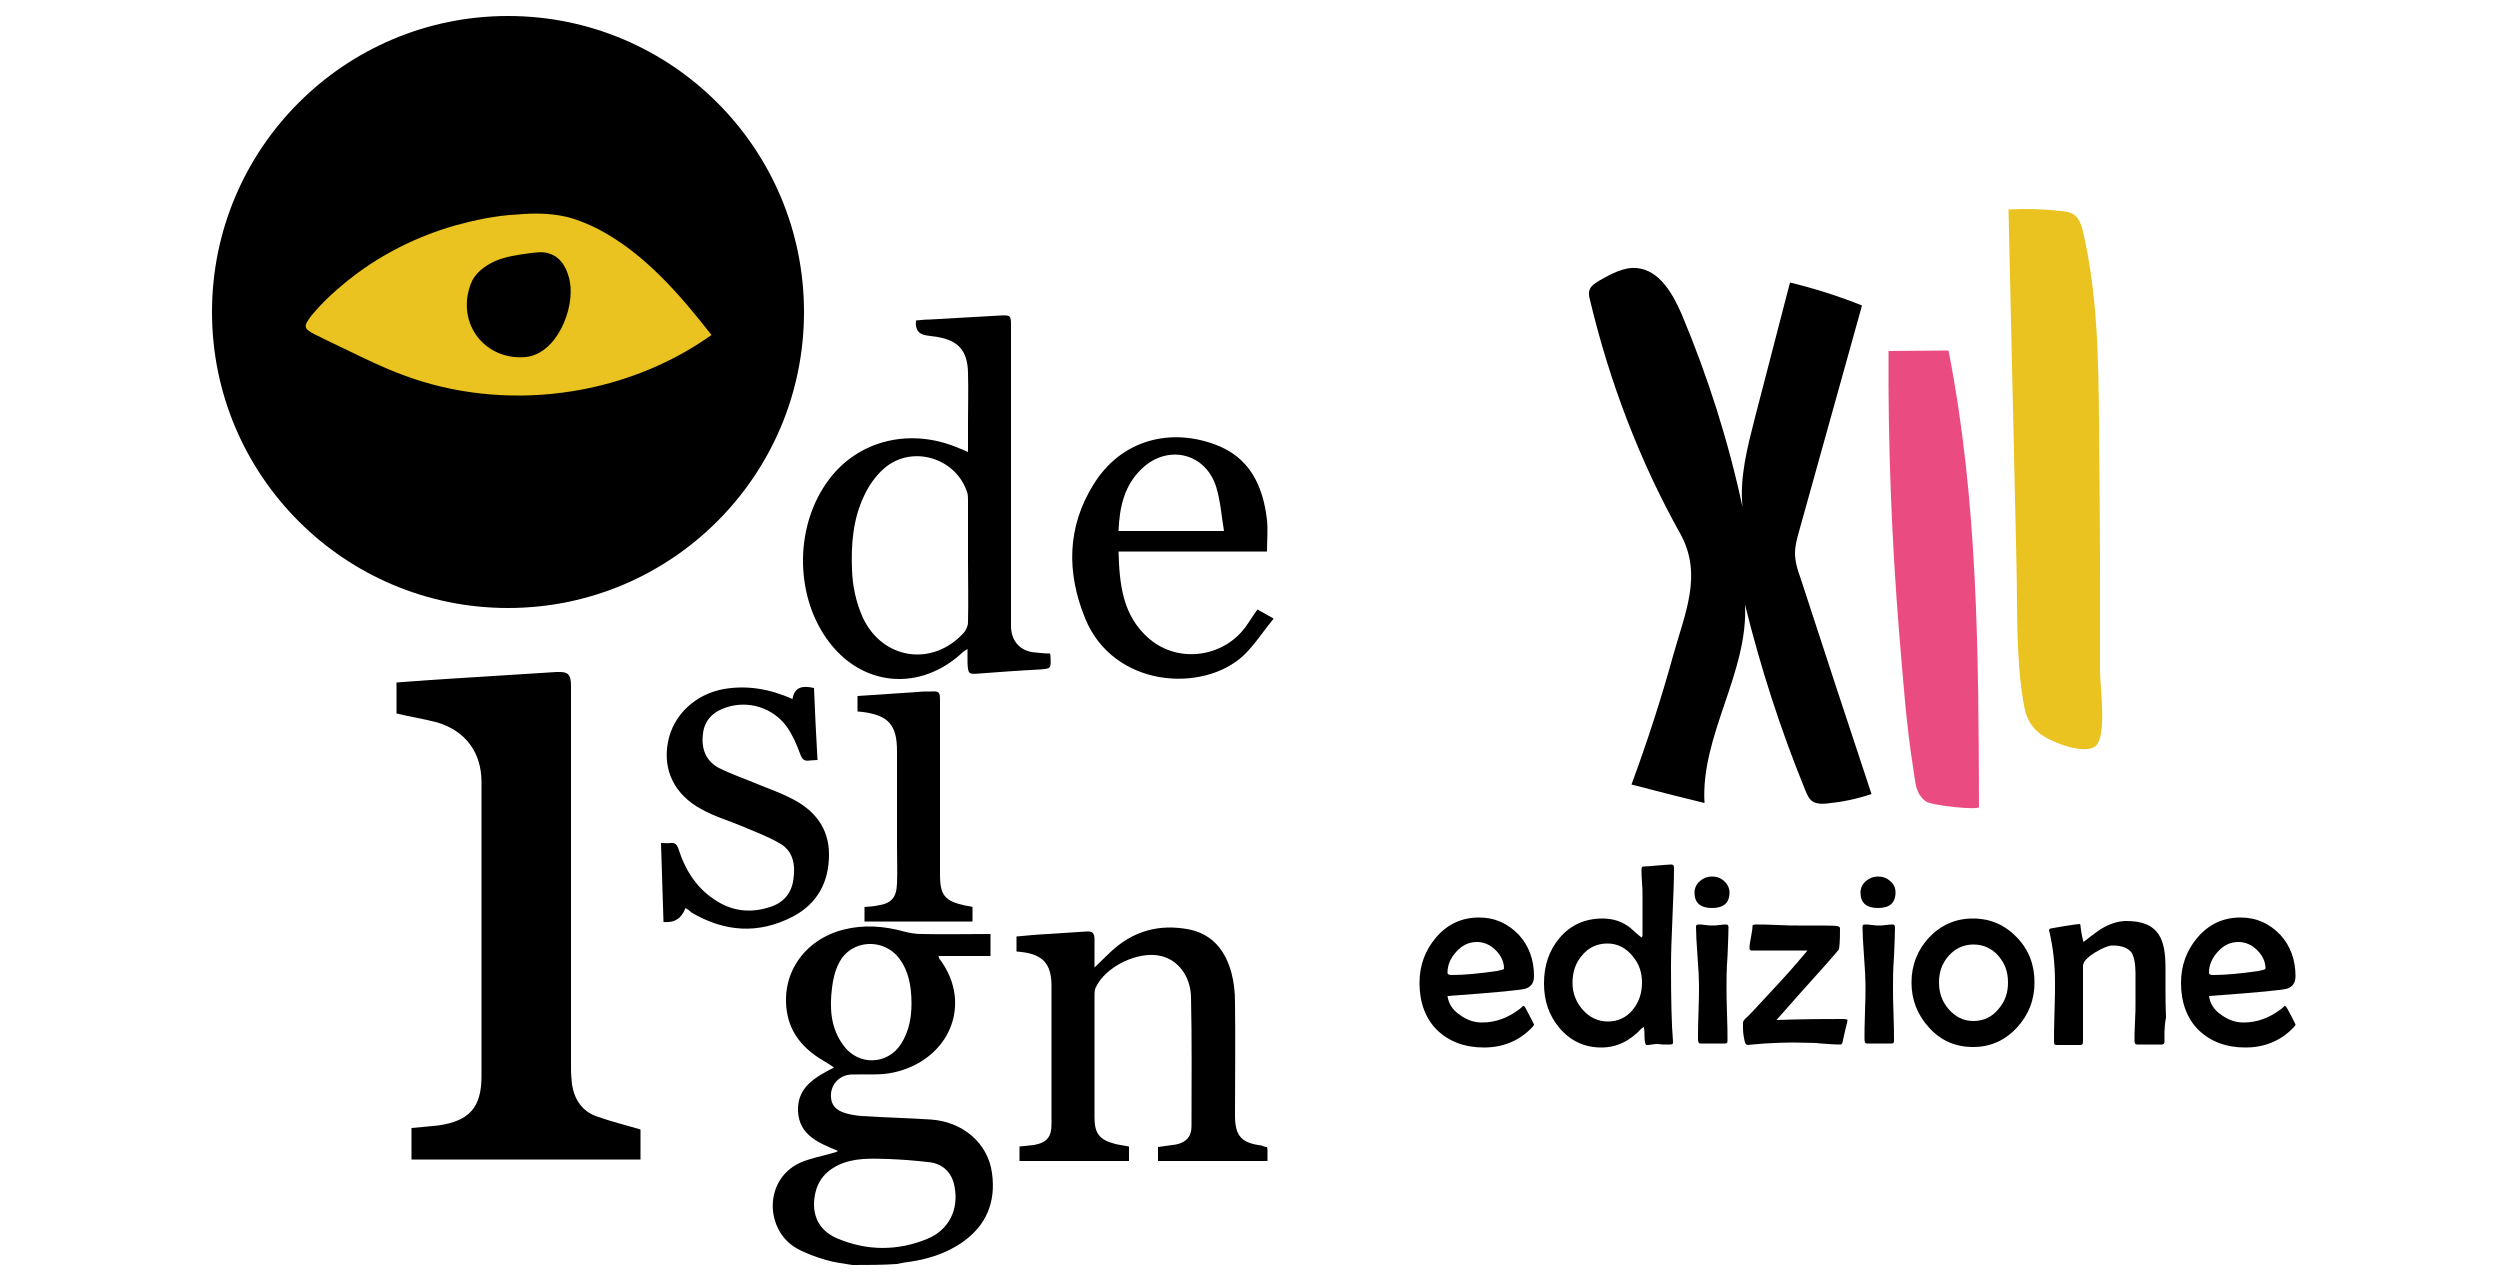 <svg xmlns="http://www.w3.org/2000/svg" xmlns:xlink="http://www.w3.org/1999/xlink" id="Livello_1" x="0px" y="0px" viewBox="0 0 500 257" style="enable-background:new 0 0 500 257;" xml:space="preserve"><style type="text/css">	.st0{fill:#EA4C81;}	.st1{fill:#EAC321;}</style><g>	<g>		<path d="M170.5,253c-1.8-0.3-3.6-0.5-5.3-1c-2-0.6-4-1.3-5.8-2.3c-6.3-3.5-6.8-13.6,0.5-17.1c2-0.9,4.2-1.3,6.3-1.9   c0.4-0.1,0.9-0.2,1.4-0.5c-3.7-1.6-7.7-3-8-7.9c-0.2-4.8,3.3-6.8,7.2-8.8c-0.7-0.5-1.2-0.8-1.7-1.1c-3.7-2.1-6.7-5-7.6-9.4   c-1.6-7.9,3.2-15.1,11.3-17.1c4-1,8-0.7,12,0.4c1.1,0.3,2.3,0.5,3.5,0.5c4.6,0.1,9.1,0,13.8,0v4.4h-10.4c0.1,0.4,0.1,0.6,0.3,0.7   c6.7,9.1,1.7,20.2-9.3,22.6c-2.7,0.6-5.6,0.3-8.4,0.4c-2.5,0.1-4.3,2.1-4.1,4.6c0.1,1.6,1.1,2.5,2.5,3c1.1,0.4,2.4,0.6,3.6,0.7   c4.6,0.3,9.2,0.4,13.8,0.7c6.4,0.4,11.5,4.7,12.3,10.7c0.8,5.8-1.1,10.5-6,13.9c-3.5,2.4-7.4,3.5-11.5,4c-0.5,0.1-1,0.2-1.5,0.3   C176.5,253,173.5,253,170.5,253L170.5,253z M177.7,231.8c-3.5-0.1-7-0.3-10.2,1.3c-3.2,1.6-4.6,4.2-4.7,7.7c0,3.4,1.8,5.7,4.7,6.9   c5.9,2.5,12,2.5,17.9,0.1c4.4-1.8,6.4-5.9,5.5-10.5c-0.5-2.9-2.5-4.7-5.4-4.9C182.9,232.1,180.3,231.9,177.7,231.8L177.7,231.8z    M182.3,200.7c0-3.7-0.7-6.6-2.3-8.8c-3.1-4.4-9.8-4.1-12.2,0.7c-0.8,1.5-1.2,3.3-1.4,5c-0.5,4-0.3,8,2.3,11.5   c3,4.1,8.8,3.9,11.5-0.3C181.8,206.3,182.3,203.5,182.3,200.7L182.3,200.7z"></path>		<path d="M254.6,123.9c-2,2.4-3.7,5.1-5.9,7.2c-8.2,7.6-26.1,6.4-31.7-7.5c-3.7-9.1-3.6-18.2,1.7-26.7c5.6-9.1,15.5-11.3,24.3-8   c6.9,2.5,9.6,8.2,10.4,15.1c0.2,2,0,4.1,0,6.3h-29.7c0.2,6.6,0.8,12.9,6.2,17.5c5.8,4.9,14.7,3.7,19.2-2.4   c0.8-1.1,1.5-2.3,2.4-3.5c1.1,0.6,2.1,1.2,3.2,1.8L254.6,123.9L254.6,123.9z M223.7,106.2h21.1c-0.5-3-0.7-5.9-1.5-8.6   c-2-6.9-9.6-8.9-14.9-3.9C224.8,97.1,223.9,101.5,223.7,106.2L223.7,106.2z"></path>		<path d="M79.3,142.7v-6.2c2.2-0.2,4.5-0.3,6.7-0.5c8.4-0.5,16.9-1.1,25.3-1.6c2.3-0.1,2.9,0.4,2.9,2.8c0,25.5,0,51,0,76.5   c0,1.1,0.1,2.2,0.2,3.2c0.5,3.1,2.1,5.4,5,6.4c2.8,1,5.7,1.7,8.7,2.6v6H82.3v-6.3c1.8-0.2,3.6-0.3,5.3-0.5   c6.3-0.9,8.7-3.6,8.7-9.9c0-13.7,0-27.4,0-41.1c0-5.9,0-11.8,0-17.7c0-5.9-3.2-10.2-8.8-11.9C84.9,143.8,82.2,143.4,79.3,142.7   L79.3,142.7z"></path>		<path d="M193.6,90.4c0-2.1,0-4,0-5.9c0-3.3,0.1-6.7,0-10c-0.1-4.3-1.9-6.4-6.1-7.1c-0.7-0.1-1.4-0.2-2.1-0.3   c-1.7-0.2-2.4-1.2-2.2-3c0.9-0.1,1.9-0.2,2.8-0.2c4.7-0.3,9.4-0.5,14.1-0.8c2-0.1,2.1,0,2.1,2c0,19.6,0,39.1,0,58.6   c0,0.6,0,1.1,0,1.7c0.1,2.9,1.9,4.9,4.9,5.1c1,0.1,1.9,0.2,2.9,0.2c0.1,0.3,0.1,0.5,0.1,0.7c0.1,2.4,0.1,2.3-2.2,2.5   c-4,0.2-8,0.5-12,0.8c-2.2,0.2-2.3,0.1-2.4-2.2c0-0.8,0-1.6,0-2.7c-0.4,0.3-0.7,0.4-0.9,0.6c-8.6,8.1-20.5,7-27.3-2.7   c-6.4-9.1-6.3-22.8,0.5-31.8c5.9-7.9,16.3-10.4,25.9-6.3C192.3,89.8,192.9,90.1,193.6,90.4L193.6,90.4z M193.6,112.2c0-4,0-8,0-12   c0-0.5,0-1-0.1-1.5c-2.1-7.1-11.1-9.9-16.7-5c-1.7,1.5-3.1,3.5-4,5.5c-2.2,4.6-2.6,9.7-2.4,14.7c0.1,3.3,0.8,6.6,2.2,9.7   c4,8.4,14,9.8,20.2,2.9c0.4-0.5,0.8-1.3,0.8-2C193.7,120.4,193.6,116.2,193.6,112.2L193.6,112.2z"></path>		<path d="M253.4,229.4c0.1,0.3,0.1,0.6,0.1,0.9c0,0.6,0,1.2,0,1.9h-21.9v-2.8c1.2-0.2,2.4-0.3,3.6-0.5c2-0.4,3.1-1.6,3.1-3.6   c0-8.6,0.1-17.2-0.1-25.9c-0.1-4.2-2.6-7.4-6-8.2c-4.5-1.1-11.2,2.1-13.1,6.4c-0.2,0.5-0.2,1.1-0.2,1.6c0,8.1,0,16.2,0,24.3   c0,3.2,1,4.5,4.2,5.3c0.8,0.2,1.7,0.3,2.7,0.5v2.9h-21.9v-2.9c1-0.1,2-0.2,2.9-0.3c2.6-0.5,3.5-1.6,3.5-4.2c0-5.4,0-10.8,0-16.2   c0-3.8,0-7.6,0-11.4c0-4.4-1.7-6.3-6-6.8c-0.3,0-0.6-0.1-1-0.1v-3c2.1-0.2,4.2-0.4,6.3-0.5c2.6-0.2,5.1-0.3,7.7-0.5   c1.2-0.1,1.6,0.4,1.6,1.5c0,1.8,0,3.5,0,5.7c1.2-1.2,2.2-2.1,3.1-3c4.5-4.3,9.8-5.8,15.9-4.6c4.7,1,7.2,4.3,8.4,8.7   c0.5,1.9,0.7,3.9,0.7,5.9c0.1,7.5,0,15.1,0,22.6c0,4.1,1.3,5.5,5.3,6C252.7,229.3,253,229.4,253.4,229.4L253.4,229.4z"></path>		<path d="M137.1,181.6c-0.8,2.1-2.2,3-4.4,2.8c-0.2-5.2-0.3-10.4-0.5-15.8c0.7,0,1.3,0.1,1.9,0c0.9-0.1,1.3,0.3,1.6,1.2   c1.4,4.4,3.8,8.1,7.8,10.5c3.4,2.1,7.1,2.3,10.8,1c2.6-0.9,4.1-2.9,4.4-5.6c0.4-2.8-0.1-5.5-2.7-7c-2.4-1.4-5.1-2.4-7.7-3.5   c-2.6-1.1-5.4-1.9-7.9-3.3c-5.5-2.9-7.9-7.9-6.8-13.5c1-5.4,5.5-9.6,11.2-10.6c4.7-0.8,9.2,0,13.7,2c0.4-2.5,2.1-2.7,4.3-2.2   c0.2,4.7,0.4,9.4,0.7,14.4c-0.7,0-1.1,0.1-1.6,0.1c-1.1,0.2-1.5-0.3-1.9-1.4c-0.7-1.9-1.5-3.7-2.6-5.3c-2.8-3.9-7.8-5.4-12.2-3.9   c-2.5,0.8-4.3,2.5-4.6,5.2c-0.4,2.9,0.5,5.5,3.2,6.9c2.6,1.3,5.3,2.2,7.9,3.3c2.2,0.9,4.5,1.7,6.6,2.8c4.6,2.3,7.5,5.9,7.5,11.2   c0,5.5-2.3,9.8-7.2,12.4c-6.9,3.6-13.7,3.1-20.3-0.8C138,182.2,137.6,181.9,137.1,181.6L137.1,181.6z"></path>		<path d="M171.5,142.3v-3.1c4-0.3,8-0.5,12-0.8c0.8-0.1,1.6-0.1,2.5-0.1c1.8-0.1,2,0,2,1.8c0,8.4,0,16.7,0,25.1c0,3.2,0,6.5,0,9.7   c0,4.1,0.9,5.3,5,6.2c0.4,0.1,0.9,0.1,1.5,0.3v2.9h-21.6v-2.9c0.9-0.1,1.8-0.1,2.6-0.3c2.8-0.4,3.8-1.6,3.9-4.4   c0.1-2.5,0-4.9,0-7.4c0-6.4,0-12.7,0-19.1c0-5.2-1.7-7.1-6.8-7.8C172.3,142.4,171.9,142.3,171.5,142.3L171.5,142.3z"></path>	</g>	<circle cx="101.6" cy="62.4" r="59.2"></circle></g><g>	<path d="M306.8,195.2c0,1.3-0.5,2.1-1.6,2.5c-0.7,0.3-6,0.8-15.7,1.5c0.2,1.5,1,2.8,2.5,3.8c1.4,1,2.8,1.5,4.4,1.5  c2.7,0,5.1-0.9,7.4-2.6c0.3-0.2,0.5-0.4,0.8-0.7c0.1,0,0.2,0,0.3,0.1c0,0,0.4,0.6,1,1.8c0.6,1.1,0.9,1.8,0.9,1.8  c0,0.1-0.1,0.3-0.4,0.6c-2.5,2.6-5.7,4-9.6,4c-3.9,0-7-1.2-9.4-3.5c-2.3-2.3-3.5-5.5-3.5-9.4c0-3.5,1.1-6.5,3.3-9.1  c2.3-2.7,5.2-4,8.6-4c3.2,0,5.8,1.2,8,3.5C305.8,189.2,306.8,192,306.8,195.2z M300.8,193.7c0-1.4-0.6-2.6-1.7-3.7  c-1.1-1.1-2.4-1.6-3.7-1.6c-1.6,0-2.9,0.6-4.1,1.9s-1.8,2.7-1.8,4.2c0,0.4,0.3,0.5,0.9,0.5c2.5,0,5.5-0.3,9-0.8  C300.3,194,300.8,193.9,300.8,193.7z"></path>	<path d="M334.8,173.5c0,2.2-0.1,5.4-0.3,9.8s-0.3,7.6-0.3,9.8c0,6.7,0.1,11.7,0.4,15.2l0,0.3c0,0.2-0.2,0.3-0.7,0.3  c-0.3,0-0.8,0-1.4,0c-0.7-0.1-1-0.1-1-0.1c-0.3,0-0.6,0-1.1,0.1c-0.5,0.1-0.9,0.1-1.1,0.1c-0.2,0-0.4-0.6-0.4-1.8s-0.1-1.8-0.2-1.8  c-0.1,0.1-0.2,0.2-0.4,0.3c-2.3,2.5-5,3.8-8,3.8c-3.4,0-6.2-1.3-8.4-3.9c-2.1-2.5-3.1-5.4-3.1-8.9c0-3.6,1-6.6,3.1-9.1  c2.2-2.6,5.1-3.9,8.6-3.9c2.1,0,4,0.6,5.6,1.9c0.7,0.6,1.4,1.3,2.2,1.9c0.1-0.1,0.2-0.2,0.2-0.4V179c0-0.6,0-1.4-0.1-2.5  c-0.1-1.1-0.1-2-0.1-2.6c0-0.4,0.1-0.6,0.4-0.6c0.6,0,1.6-0.1,2.8-0.2c1.2-0.1,2.2-0.2,2.8-0.2  C334.6,172.9,334.8,173.1,334.8,173.5z M328.4,196.5c0-2-0.6-3.8-1.9-5.3c-1.3-1.6-3-2.5-5-2.5c-2.1,0-3.8,0.8-5.1,2.4  c-1.3,1.5-1.9,3.3-1.9,5.5c0,2,0.7,3.8,2,5.3c1.4,1.6,3.1,2.4,5.1,2.4c2,0,3.7-0.8,5-2.4C327.8,200.4,328.4,198.6,328.4,196.5z"></path>	<path d="M345.9,178.5c0,2.1-1.2,3.1-3.5,3.1c-2.3,0-3.5-1-3.5-3.1c0-0.9,0.4-1.7,1.1-2.3c0.7-0.6,1.5-0.9,2.4-0.9  c0.9,0,1.8,0.3,2.4,0.9C345.5,176.8,345.9,177.6,345.9,178.5z M345.7,185.4c0,1.3-0.1,3.3-0.2,5.9c-0.2,2.6-0.2,4.6-0.2,5.9  c0,1.2,0,3.1,0.1,5.5s0.1,4.3,0.1,5.5c0,0.4-0.2,0.5-0.5,0.5h-4.9c-0.4,0-0.5-0.3-0.5-1c0-1.2,0-2.9,0.1-5.3  c0.1-2.3,0.1-4.1,0.1-5.3c0-1.3-0.1-3.3-0.3-5.9c-0.2-2.6-0.3-4.6-0.3-5.9c0-0.3,0.2-0.4,0.5-0.4c0.3,0,0.8,0,1.4,0.1  c0.6,0.1,1.1,0.1,1.4,0.1c0.3,0,0.8,0,1.4-0.1c0.6-0.1,1.1-0.1,1.4-0.1C345.5,184.9,345.7,185.1,345.7,185.4z"></path>	<path d="M369.5,204c0,0.1-0.1,0.7-0.4,1.8c-0.3,1.2-0.4,1.9-0.5,2.2c-0.1,0.6-0.2,0.9-0.5,0.9c-0.6,0-1.4,0-2.4-0.1  c-1.1-0.1-1.9-0.1-2.4-0.2c-1.1,0-2.8-0.1-4.9-0.1c-1.6,0-3.5,0.1-5.5,0.2c-2.5,0.2-3.6,0.3-3.2,0.3c-0.4,0-0.6-0.2-0.7-0.5  c-0.2-0.8-0.4-1.8-0.4-2.8c0-0.2,0-0.4,0-0.6c0-0.3,0-0.5,0-0.6c0-0.2,0.2-0.5,0.5-0.8c0.4-0.3,2.2-2.2,5.4-5.7  c1.6-1.7,4-4.3,7-7.9h-11.2c-0.3,0-0.4-0.2-0.4-0.5c0-0.5,0.1-1.2,0.3-2.2c0.2-1,0.3-1.7,0.3-2.2c0-0.2,0.2-0.3,0.7-0.3  c0.9,0,2.4,0,4.2,0.1c1.9,0.1,3.3,0.1,4.2,0.1c4.6,0,7.2,0,7.8,0.1c0.4,0.1,0.6,0.2,0.6,0.5c0,2.6-0.1,4-0.3,4.3  c-0.2,0.2-1.6,1.9-4.4,5c-1.8,2-4.5,5-8,9c5.6-0.2,10-0.2,13.1-0.2C369.3,203.8,369.5,203.9,369.5,204z"></path>	<path d="M379.1,178.5c0,2.1-1.2,3.1-3.5,3.1c-2.3,0-3.5-1-3.5-3.1c0-0.9,0.4-1.7,1.1-2.3c0.7-0.6,1.5-0.9,2.4-0.9  c0.9,0,1.8,0.3,2.4,0.9C378.8,176.8,379.1,177.6,379.1,178.5z M379,185.4c0,1.3-0.1,3.3-0.2,5.9c-0.2,2.6-0.2,4.6-0.2,5.9  c0,1.2,0,3.1,0.1,5.5s0.1,4.3,0.1,5.5c0,0.4-0.2,0.5-0.5,0.5h-4.9c-0.4,0-0.5-0.3-0.5-1c0-1.2,0-2.9,0.1-5.3  c0.1-2.3,0.1-4.1,0.1-5.3c0-1.3-0.1-3.3-0.3-5.9c-0.2-2.6-0.3-4.6-0.3-5.9c0-0.3,0.2-0.4,0.5-0.4c0.3,0,0.8,0,1.4,0.1  c0.6,0.1,1.1,0.1,1.4,0.1c0.3,0,0.8,0,1.4-0.1c0.6-0.1,1.1-0.1,1.4-0.1C378.8,184.9,379,185.1,379,185.4z"></path>	<path d="M406.9,196.5c0,3.5-1.2,6.5-3.5,9c-2.4,2.6-5.3,3.9-8.8,3.9c-3.5,0-6.5-1.3-8.8-3.9c-2.3-2.5-3.5-5.5-3.5-9  c0-3.5,1.2-6.5,3.5-9c2.4-2.5,5.3-3.8,8.8-3.8c3.5,0,6.4,1.3,8.8,3.8C405.8,190,406.9,193,406.9,196.5z M401.6,196.5  c0-2.1-0.6-3.8-1.9-5.3c-1.3-1.5-3-2.3-5-2.3s-3.7,0.8-5,2.3c-1.3,1.5-1.9,3.2-1.9,5.3c0,2,0.6,3.8,1.9,5.3c1.4,1.6,3,2.4,5,2.4  c2,0,3.7-0.8,5-2.4C401,200.3,401.6,198.6,401.6,196.5z"></path>	<path d="M432.9,208.3c0,0.4-0.2,0.6-0.5,0.6c-0.6,0-1.4,0-2.5,0c-1.1,0-1.9,0-2.5,0c-0.3,0-0.5-0.2-0.5-0.7c0-0.8,0-2.1,0.1-3.8  c0.1-1.7,0.1-3,0.1-3.8c0-0.7,0-1.7,0-3c0-1.3,0-2.4,0-3c0-1.9-0.3-3.3-0.8-4.1c-0.7-0.9-1.9-1.4-3.8-1.4c-0.8,0-2,0.5-3.5,1.4  c-1.6,1-2.4,1.9-2.4,2.7v15.2c0,0.4-0.2,0.6-0.5,0.6c-0.5,0-1.4,0-2.4,0c-1.1,0-1.9,0-2.4,0c-0.4,0-0.5-0.2-0.5-0.6  c0-1.3,0-3.3,0.1-6s0.1-4.7,0.1-6c0-3.6-0.4-6.9-1.1-10c-0.1-0.2-0.1-0.3-0.1-0.3c0-0.2,0.1-0.3,0.3-0.4c0.1,0,1.1-0.2,2.9-0.5  c1.8-0.3,2.8-0.4,2.9-0.4c0.1,0,0.2,0.1,0.2,0.4c0.1,1,0.3,2.1,0.6,3.2c0.9-0.7,2-1.6,3.5-2.6c1.8-1.1,3.5-1.6,5.1-1.6  c3.2,0,5.3,0.9,6.5,2.8c0.9,1.4,1.3,3.5,1.3,6.6c0,0.5,0,1.3,0,2.4c0,1.1,0,1.9,0,2.4c0,1.1,0,2.8,0.1,5.1  C432.8,205.5,432.9,207.2,432.9,208.3z"></path>	<path d="M459.1,195.2c0,1.3-0.5,2.1-1.6,2.5c-0.7,0.3-6,0.8-15.7,1.5c0.2,1.5,1,2.8,2.5,3.8c1.4,1,2.8,1.5,4.4,1.5  c2.7,0,5.1-0.9,7.4-2.6c0.3-0.2,0.5-0.4,0.8-0.7c0.1,0,0.2,0,0.3,0.1c0,0,0.4,0.6,1,1.8c0.6,1.1,0.9,1.8,0.9,1.8  c0,0.1-0.1,0.3-0.4,0.6c-2.5,2.6-5.7,4-9.6,4c-3.9,0-7-1.2-9.4-3.5c-2.3-2.3-3.5-5.5-3.5-9.4c0-3.5,1.1-6.5,3.3-9.1  c2.3-2.7,5.2-4,8.6-4c3.2,0,5.8,1.2,8,3.5C458.1,189.2,459.1,192,459.1,195.2z M453.1,193.7c0-1.4-0.6-2.6-1.7-3.7  c-1.1-1.1-2.4-1.6-3.7-1.6c-1.6,0-2.9,0.6-4.1,1.9s-1.8,2.7-1.8,4.2c0,0.4,0.3,0.5,0.9,0.5c2.5,0,5.5-0.3,9-0.8  C452.6,194,453.1,193.9,453.1,193.7z"></path></g><path d="M318,60c-0.2-0.7-0.3-1.4-0.1-2c0.3-0.9,1.2-1.4,2-1.9c2.3-1.3,4.8-2.7,7.4-2.5c4.6,0.4,7.3,5.2,9.1,9.4 c5.2,12.4,9.3,25.3,12.1,38.4c-0.6-6,1-12,2.5-17.9c2.3-9,4.7-18,7-27c4.9,1.2,9.7,2.7,14.4,4.6c-4.2,15.1-8.4,30.1-12.6,45.2 c-0.4,1.4-0.8,2.9-0.8,4.3c0,1.7,0.5,3.4,1.1,5c4.7,14.4,9.4,28.8,14.2,43.2c-2.9,1-5.9,1.6-8.9,1.9c-0.9,0.1-1.9,0.1-2.7-0.3 c-0.9-0.5-1.3-1.5-1.7-2.5c-4.9-12-8.9-24.4-12-37c0.7,13.6-8.9,26.2-8.1,39.7c-4.9-1.2-9.7-2.4-14.6-3.7c3.1-8.4,5.9-17,8.3-25.7 c2.4-8.6,5.9-16.1,1.6-24.2C328,92.4,321.9,76.4,318,60z"></path><path class="st0" d="M377.7,70.2c4,0,8-0.1,12-0.1c5.9,30,6,60.7,6.1,91.3c0,0.7-9.5-0.3-10.6-1.1c-2.2-1.6-2.1-3.9-2.5-6.3 c-1.5-9.2-2.1-18.6-2.9-27.8C378.3,107.5,377.6,88.9,377.7,70.2z"></path><path class="st1" d="M403.3,113.1c-0.5-23.7-1.1-47.5-1.6-71.2c3.5-0.2,6.9-0.1,10.4,0.3c1,0.1,2,0.2,2.8,0.8c1,0.8,1.4,2.1,1.7,3.3 c2.9,12.5,3.1,25.4,3.2,38.2c0.1,10.8,0.2,21.5,0.2,32.3c0,5.7,0,11.5,0,17.2c0,3.3,1.5,13.5-1,15.3c-2.4,1.7-9.2-1-11.3-2.8 c-2.2-1.9-2.7-3.9-3.1-6.6C403.2,131.4,403.5,121.9,403.3,113.1z"></path><path class="st1" d="M103.4,42.9c3.3-0.3,6.7-0.3,10,0.5c2.1,0.5,4.2,1.4,6.2,2.4c9.2,4.8,16.3,13,22.7,21.2 c-17.6,12.5-41.5,15.6-61.7,8c-3.8-1.4-7.5-3.2-11.2-5c-2.1-1-4.2-2-6.4-3.1c-2.4-1.2-2.3-1.7-0.7-3.8c2.4-2.9,5.3-5.5,8.3-7.8 c6.1-4.7,13.1-8.1,20.4-10.2C95,44,99.2,43.1,103.4,42.9z"></path><path d="M93.5,59.2c0.2-1.1,0.5-2.2,1-3.2c1-1.8,2.9-3.1,4.8-3.9c2-0.8,4.1-1.1,6.2-1.4c1.5-0.2,3.2-0.5,4.6,0.1 c2.3,0.8,3.5,3.3,3.9,5.7c0.9,5.3-2.6,14.2-8.8,14.9C98,72.1,92.4,66.3,93.5,59.2z"></path></svg>